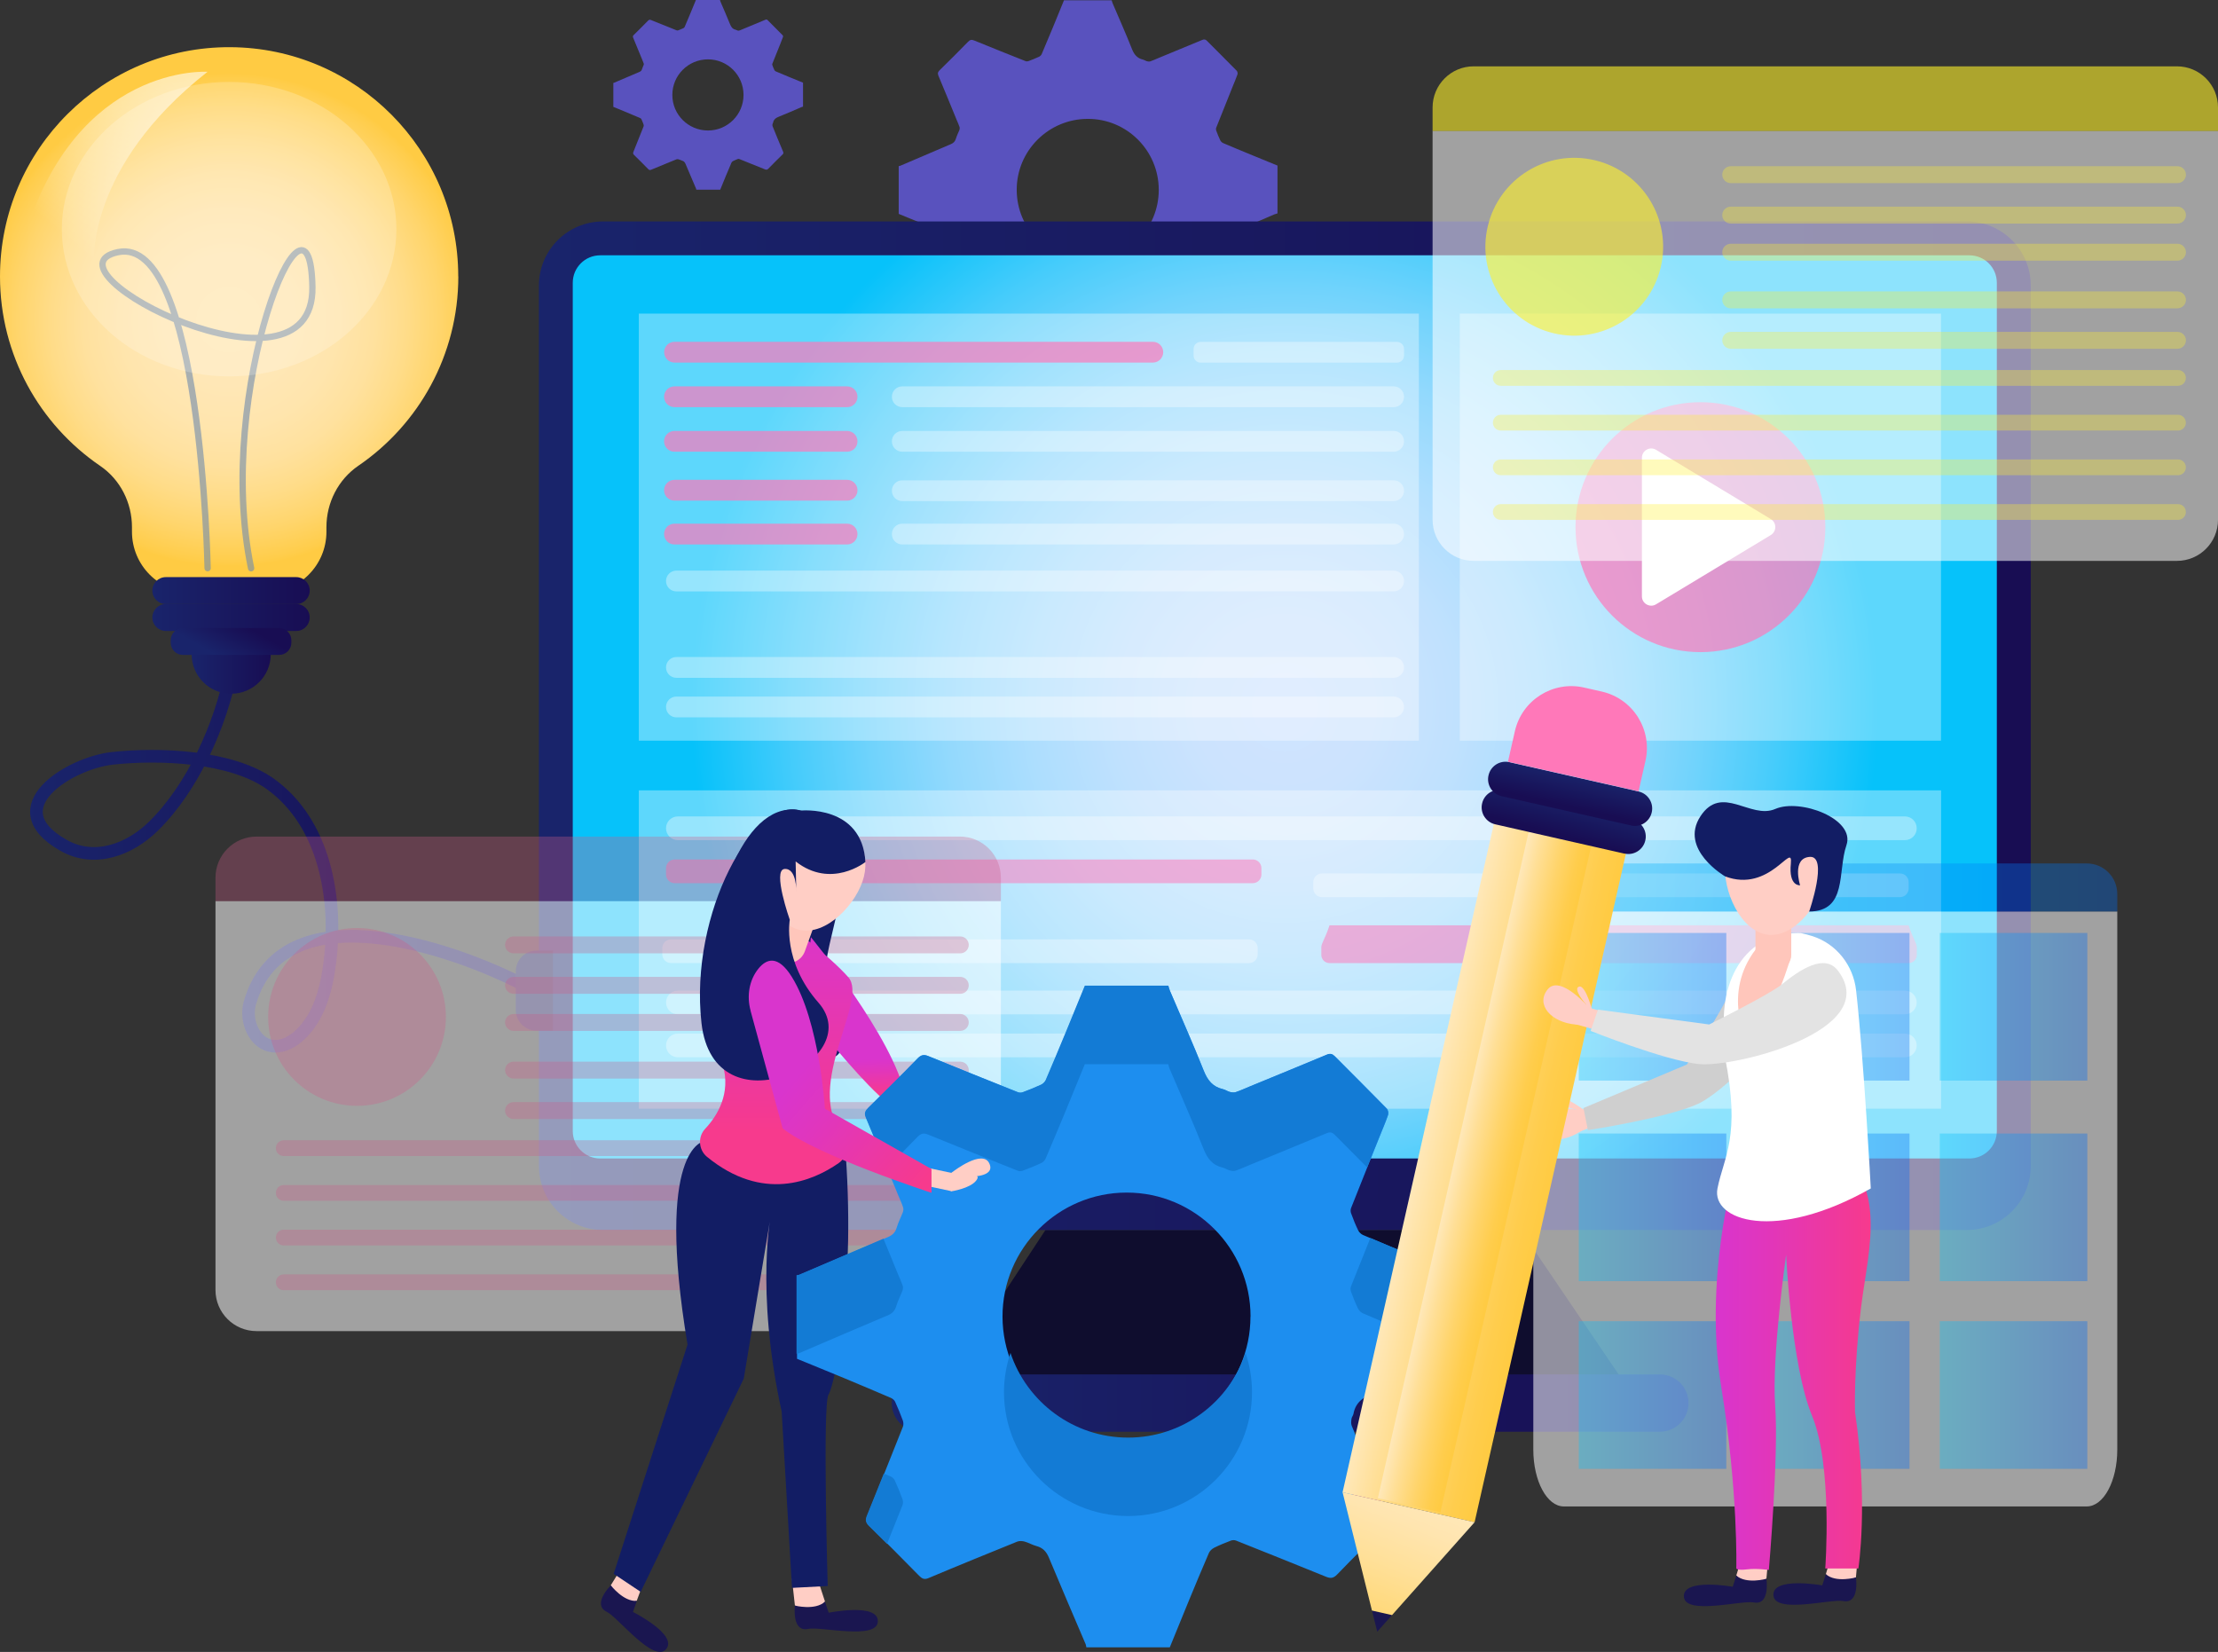 <svg width="623" height="464" viewBox="0 0 623 464" fill="none" xmlns="http://www.w3.org/2000/svg">
<rect x="0" y="0" width="623" height="464" fill="#333333" stroke="none"/>
<g clip-path="url(#clip0_461_38949)">
<g opacity="0.68">
<path d="M298.825 0.089H312.252C312.343 0.362 312.389 0.636 312.503 0.887C314.327 5.175 316.242 9.44 317.952 13.774C318.567 15.325 319.411 16.351 321.029 16.739C321.417 16.83 321.736 17.081 322.123 17.195C322.42 17.286 322.785 17.332 323.081 17.241C323.879 16.967 324.654 16.602 325.429 16.283C329.533 14.595 333.636 12.907 337.739 11.197C338.287 10.968 338.629 11.082 339.016 11.47C341.797 14.276 344.624 17.058 347.383 19.887C347.588 20.092 347.679 20.616 347.588 20.89C347.2 22.031 346.699 23.148 346.243 24.289C344.693 28.143 343.142 31.998 341.615 35.876C341.524 36.104 341.524 36.423 341.615 36.674C341.957 37.609 342.322 38.522 342.755 39.411C342.914 39.73 343.234 40.05 343.553 40.187C346.083 41.281 348.614 42.308 351.144 43.357C353.697 44.406 356.274 45.455 358.827 46.505V59.939C358.53 60.03 358.234 60.099 357.938 60.213C353.789 61.992 349.64 63.839 345.445 65.504C343.712 66.189 342.345 67.01 342.003 68.971C341.957 69.245 341.729 69.473 341.683 69.747C341.638 70.112 341.569 70.545 341.706 70.864C343.667 75.677 345.627 80.49 347.656 85.302C347.953 86.032 347.77 86.42 347.269 86.899C344.601 89.522 341.957 92.122 339.358 94.814C338.743 95.452 338.264 95.452 337.534 95.156C332.724 93.194 327.891 91.255 323.058 89.34C322.83 89.248 322.511 89.248 322.26 89.34C321.348 89.704 320.414 90.069 319.525 90.503C319.183 90.662 318.841 91.005 318.681 91.324C317.564 93.901 316.493 96.479 315.421 99.056C314.395 101.542 313.392 104.028 312.366 106.515H298.939C298.893 106.355 298.893 106.172 298.825 106.036C296.864 101.405 294.858 96.775 292.92 92.145C292.51 91.164 291.94 90.526 290.914 90.229C290.253 90.047 289.66 89.704 289.022 89.522C288.657 89.408 288.179 89.385 287.837 89.522C283.072 91.461 278.307 93.4 273.566 95.384C272.859 95.68 272.494 95.475 272.038 94.996C269.394 92.328 266.772 89.636 264.082 87.013C263.512 86.466 263.421 86.032 263.717 85.325C265.655 80.558 267.57 75.768 269.462 71.001C269.576 70.728 269.553 70.34 269.462 70.043C269.075 69.017 268.664 67.99 268.208 66.987C268.094 66.713 267.798 66.485 267.524 66.348C265.017 65.253 262.486 64.204 259.956 63.155C257.448 62.106 254.94 61.102 252.433 60.076V46.641C252.569 46.619 252.729 46.641 252.843 46.573C257.585 44.543 262.304 42.513 267.046 40.506C267.821 40.187 268.254 39.753 268.505 38.932C268.755 38.088 269.166 37.313 269.485 36.492C269.576 36.241 269.599 35.921 269.53 35.693C269.302 35.032 269.006 34.37 268.733 33.732C267.023 29.58 265.336 25.406 263.58 21.255C263.284 20.525 263.489 20.137 263.991 19.659C266.658 17.035 269.302 14.435 271.901 11.744C272.494 11.128 272.927 11.082 273.657 11.379C278.444 13.341 283.254 15.257 288.065 17.172C288.292 17.264 288.612 17.264 288.862 17.172C289.865 16.785 290.869 16.397 291.849 15.941C292.145 15.804 292.442 15.507 292.578 15.234C293.673 12.679 294.744 10.124 295.793 7.57C296.841 5.061 297.845 2.552 298.87 0.043L298.825 0.089ZM325.475 53.324C325.475 42.308 316.538 33.367 305.55 33.389C294.516 33.389 285.534 42.353 285.58 53.37C285.602 64.364 294.539 73.259 305.55 73.282C316.538 73.282 325.475 64.364 325.475 53.347V53.324Z" fill="#6B60FF"/>
<path d="M195.508 -0.001H202.233C202.279 0.136 202.302 0.272 202.347 0.409C203.259 2.553 204.217 4.697 205.083 6.864C205.402 7.64 205.812 8.164 206.633 8.347C206.815 8.392 206.998 8.529 207.18 8.575C207.34 8.62 207.522 8.643 207.659 8.575C208.069 8.438 208.457 8.256 208.844 8.096C210.896 7.252 212.948 6.408 215 5.541C215.273 5.427 215.433 5.473 215.638 5.678C217.029 7.092 218.442 8.484 219.833 9.898C219.947 10.012 219.992 10.263 219.924 10.4C219.719 10.97 219.491 11.54 219.263 12.11C218.488 14.049 217.713 15.965 216.937 17.904C216.892 18.018 216.892 18.177 216.937 18.291C217.12 18.748 217.279 19.227 217.507 19.66C217.576 19.82 217.735 19.979 217.895 20.048C219.149 20.595 220.425 21.12 221.702 21.644C222.979 22.169 224.278 22.694 225.555 23.218V29.947C225.418 29.992 225.258 30.015 225.122 30.084C223.047 30.973 220.973 31.908 218.875 32.729C218.009 33.072 217.325 33.482 217.143 34.463C217.12 34.6 217.006 34.714 216.983 34.851C216.96 35.033 216.937 35.238 216.983 35.398C217.963 37.816 218.944 40.233 219.969 42.628C220.129 42.993 220.015 43.199 219.764 43.427C218.442 44.727 217.097 46.05 215.798 47.395C215.478 47.715 215.25 47.715 214.886 47.578C212.469 46.597 210.053 45.616 207.636 44.658C207.522 44.613 207.363 44.613 207.249 44.658C206.793 44.841 206.314 45.023 205.881 45.252C205.721 45.343 205.539 45.502 205.47 45.662C204.923 46.939 204.376 48.239 203.829 49.539C203.305 50.771 202.803 52.026 202.302 53.28H195.577C195.577 53.28 195.554 53.12 195.531 53.029C194.551 50.703 193.548 48.399 192.567 46.073C192.362 45.571 192.089 45.252 191.564 45.115C191.245 45.023 190.949 44.841 190.607 44.75C190.424 44.704 190.196 44.681 190.014 44.75C187.62 45.708 185.249 46.688 182.856 47.692C182.514 47.829 182.309 47.738 182.081 47.51C180.758 46.164 179.436 44.818 178.091 43.518C177.818 43.244 177.772 43.016 177.909 42.674C178.889 40.279 179.846 37.884 180.781 35.489C180.827 35.352 180.827 35.147 180.781 35.01C180.599 34.486 180.394 33.984 180.166 33.482C180.097 33.345 179.96 33.231 179.824 33.163C178.57 32.615 177.293 32.091 176.039 31.566C174.786 31.042 173.532 30.54 172.278 30.015V23.287C172.278 23.287 172.415 23.287 172.483 23.241C174.854 22.237 177.225 21.211 179.596 20.207C179.983 20.048 180.211 19.82 180.325 19.432C180.439 19.021 180.667 18.611 180.804 18.2C180.85 18.086 180.872 17.927 180.804 17.812C180.69 17.47 180.53 17.151 180.416 16.832C179.55 14.756 178.707 12.658 177.84 10.582C177.681 10.217 177.795 10.035 178.046 9.784C179.368 8.484 180.713 7.161 182.012 5.815C182.309 5.518 182.537 5.473 182.879 5.633C185.272 6.613 187.689 7.571 190.082 8.529C190.196 8.575 190.356 8.575 190.47 8.529C190.971 8.347 191.473 8.141 191.952 7.913C192.089 7.845 192.248 7.708 192.317 7.548C192.864 6.271 193.388 4.994 193.935 3.717C194.459 2.462 194.961 1.208 195.485 -0.047L195.508 -0.001ZM208.844 26.662C208.844 21.142 204.376 16.672 198.859 16.672C193.32 16.672 188.829 21.165 188.851 26.685C188.851 32.205 193.342 36.653 198.859 36.653C204.376 36.653 208.844 32.182 208.844 26.662Z" fill="#6B60FF"/>
</g>
<path d="M293.65 345.484L261.666 394.09H460.115L427.127 345.484H293.65Z" fill="#0F0D2E"/>
<path d="M466.224 402.142H258.52C254.074 402.142 250.472 398.538 250.472 394.091C250.472 389.643 254.074 386.039 258.52 386.039H466.224C470.67 386.039 474.272 389.643 474.272 394.091C474.272 398.538 470.67 402.142 466.224 402.142Z" fill="url(#paint0_linear_461_38949)"/>
<path d="M552.42 62.199H169.36C159.426 62.199 151.373 70.256 151.373 80.195V327.489C151.373 337.428 159.426 345.485 169.36 345.485H552.42C562.354 345.485 570.407 337.428 570.407 327.489V80.195C570.407 70.256 562.354 62.199 552.42 62.199Z" fill="url(#paint1_linear_461_38949)"/>
<path d="M560.878 317.681V79.42C560.878 75.162 557.428 71.711 553.172 71.711L168.585 71.711C164.329 71.711 160.879 75.162 160.879 79.42V317.681C160.879 321.939 164.329 325.391 168.585 325.391H553.172C557.428 325.391 560.878 321.939 560.878 317.681Z" fill="url(#paint2_radial_461_38949)"/>
<path opacity="0.35" d="M398.54 88.086H179.436V208.038H398.54V88.086Z" fill="white"/>
<path opacity="0.68" d="M323.81 101.839H189.467C187.848 101.839 186.549 100.539 186.549 98.919C186.549 97.3 187.848 96 189.467 96H323.81C325.429 96 326.728 97.3 326.728 98.919C326.728 100.539 325.429 101.839 323.81 101.839Z" fill="#FF78B9"/>
<path opacity="0.35" d="M392.361 96.023H337.261C336.153 96.023 335.255 96.922 335.255 98.031V99.855C335.255 100.964 336.153 101.863 337.261 101.863H392.361C393.469 101.863 394.368 100.964 394.368 99.855V98.031C394.368 96.922 393.469 96.023 392.361 96.023Z" fill="white"/>
<path opacity="0.68" d="M237.934 114.362H189.444C187.826 114.362 186.526 113.062 186.526 111.443C186.526 109.824 187.826 108.523 189.444 108.523H237.934C239.552 108.523 240.852 109.824 240.852 111.443C240.852 113.062 239.552 114.362 237.934 114.362Z" fill="#FF78B9"/>
<path opacity="0.35" d="M391.449 114.362H253.436C251.817 114.362 250.518 113.062 250.518 111.443C250.518 109.824 251.817 108.523 253.436 108.523H391.449C393.068 108.523 394.367 109.824 394.367 111.443C394.367 113.062 393.068 114.362 391.449 114.362Z" fill="white"/>
<path opacity="0.35" d="M391.449 126.882H253.436C251.817 126.882 250.518 125.582 250.518 123.962C250.518 122.343 251.817 121.043 253.436 121.043H391.449C393.068 121.043 394.367 122.343 394.367 123.962C394.367 125.582 393.068 126.882 391.449 126.882Z" fill="white"/>
<path opacity="0.35" d="M391.449 140.749H253.436C251.817 140.749 250.518 139.449 250.518 137.83C250.518 136.21 251.817 134.91 253.436 134.91H391.449C393.068 134.91 394.367 136.21 394.367 137.83C394.367 139.449 393.068 140.749 391.449 140.749Z" fill="white"/>
<path opacity="0.35" d="M391.449 152.929H253.436C251.817 152.929 250.518 151.629 250.518 150.009C250.518 148.39 251.817 147.09 253.436 147.09H391.449C393.068 147.09 394.367 148.39 394.367 150.009C394.367 151.629 393.068 152.929 391.449 152.929Z" fill="white"/>
<path opacity="0.35" d="M391.45 166.113H189.991C188.373 166.113 187.073 164.812 187.073 163.193C187.073 161.574 188.373 160.273 189.991 160.273H391.45C393.068 160.273 394.368 161.574 394.368 163.193C394.368 164.812 393.068 166.113 391.45 166.113Z" fill="white"/>
<path opacity="0.35" d="M391.45 190.382H189.991C188.373 190.382 187.073 189.082 187.073 187.462C187.073 185.843 188.373 184.543 189.991 184.543H391.45C393.068 184.543 394.368 185.843 394.368 187.462C394.368 189.082 393.068 190.382 391.45 190.382Z" fill="white"/>
<path opacity="0.35" d="M391.45 201.491H189.991C188.373 201.491 187.073 200.191 187.073 198.572C187.073 196.952 188.373 195.652 189.991 195.652H391.45C393.068 195.652 394.368 196.952 394.368 198.572C394.368 200.191 393.068 201.491 391.45 201.491Z" fill="white"/>
<path opacity="0.68" d="M237.934 126.882H189.444C187.826 126.882 186.526 125.582 186.526 123.962C186.526 122.343 187.826 121.043 189.444 121.043H237.934C239.552 121.043 240.852 122.343 240.852 123.962C240.852 125.582 239.552 126.882 237.934 126.882Z" fill="#FF78B9"/>
<path opacity="0.68" d="M237.934 140.613H189.444C187.826 140.613 186.526 139.312 186.526 137.693C186.526 136.074 187.826 134.773 189.444 134.773H237.934C239.552 134.773 240.852 136.074 240.852 137.693C240.852 139.312 239.552 140.613 237.934 140.613Z" fill="#FF78B9"/>
<path opacity="0.68" d="M237.934 152.929H189.444C187.826 152.929 186.526 151.629 186.526 150.009C186.526 148.39 187.826 147.09 189.444 147.09H237.934C239.552 147.09 240.852 148.39 240.852 150.009C240.852 151.629 239.552 152.929 237.934 152.929Z" fill="#FF78B9"/>
<path opacity="0.35" d="M545.193 88.086H410.029V208.038H545.193V88.086Z" fill="white"/>
<path opacity="0.68" d="M477.623 183.174C497 183.174 512.708 167.458 512.708 148.072C512.708 128.685 497 112.969 477.623 112.969C458.246 112.969 442.538 128.685 442.538 148.072C442.538 167.458 458.246 183.174 477.623 183.174Z" fill="#FF78B9"/>
<path d="M461.186 128.594V167.506C461.186 169.536 463.42 170.79 465.153 169.741L497.388 150.285C499.075 149.259 499.075 146.818 497.388 145.792L465.153 126.336C463.42 125.287 461.186 126.541 461.186 128.571V128.594Z" fill="white"/>
<path opacity="0.35" d="M545.216 221.996H179.436V311.407H545.216V221.996Z" fill="white"/>
<path opacity="0.35" d="M535.049 235.977H190.402C188.555 235.977 187.073 234.494 187.073 232.646C187.073 230.799 188.555 229.316 190.402 229.316H535.049C536.895 229.316 538.377 230.799 538.377 232.646C538.377 234.494 536.895 235.977 535.049 235.977Z" fill="white"/>
<path opacity="0.35" d="M535.049 284.902H190.402C188.555 284.902 187.073 283.42 187.073 281.572C187.073 279.725 188.555 278.242 190.402 278.242H535.049C536.895 278.242 538.377 279.725 538.377 281.572C538.377 283.42 536.895 284.902 535.049 284.902Z" fill="white"/>
<path opacity="0.35" d="M535.049 296.969H190.402C188.555 296.969 187.073 295.486 187.073 293.639C187.073 291.791 188.555 290.309 190.402 290.309H535.049C536.895 290.309 538.377 291.791 538.377 293.639C538.377 295.486 536.895 296.969 535.049 296.969Z" fill="white"/>
<path opacity="0.52" d="M351.874 241.406H189.513C188.165 241.406 187.073 242.499 187.073 243.847V245.626C187.073 246.974 188.165 248.066 189.513 248.066H351.874C353.221 248.066 354.313 246.974 354.313 245.626V243.847C354.313 242.499 353.221 241.406 351.874 241.406Z" fill="#FF78B9"/>
<path opacity="0.35" d="M533.681 245.328H371.32C369.972 245.328 368.88 246.421 368.88 247.769V249.548C368.88 250.896 369.972 251.988 371.32 251.988H533.681C535.028 251.988 536.12 250.896 536.12 249.548V247.769C536.12 246.421 535.028 245.328 533.681 245.328Z" fill="white"/>
<path opacity="0.52" d="M536.098 270.508H373.44C372.163 270.508 371.137 269.482 371.137 268.205V266.129C371.137 264.852 372.163 263.825 373.44 259.902H536.098C537.374 263.825 538.4 264.852 538.4 266.129V268.205C538.4 269.482 537.374 270.508 536.098 270.508Z" fill="#FF78B9"/>
<path opacity="0.35" d="M350.825 263.848H188.464C187.117 263.848 186.025 264.94 186.025 266.288V268.067C186.025 269.415 187.117 270.508 188.464 270.508H350.825C352.172 270.508 353.264 269.415 353.264 268.067V266.288C353.264 264.94 352.172 263.848 350.825 263.848Z" fill="white"/>
<path d="M64.926 188.672C61.917 203.726 54.189 221.152 43.155 232.009C36.453 238.623 26.581 242.387 17.85 237.437C-1.026 226.763 19.72 214.309 31.506 213.009C44.432 211.572 65.017 212.279 76.074 220.285C91.052 231.142 94.973 252.149 92.625 270.51C91.69 277.877 89.684 285.587 84.258 290.673C82.229 292.589 79.539 294.094 76.758 293.843C71.515 293.364 68.733 286.75 70.192 281.686C79.836 248.317 131.175 267.636 150.074 278.219" stroke="url(#paint3_linear_461_38949)" stroke-width="3.55" stroke-miterlimit="10"/>
<path d="M64.926 194.855C58.794 194.855 53.824 189.883 53.824 183.747V182.516H76.051V183.747C76.051 189.883 71.081 194.855 64.949 194.855H64.926Z" fill="url(#paint4_linear_461_38949)"/>
<path d="M128.713 77.64C128.713 42.195 100.079 13.433 64.675 13.251C29.066 13.068 0 41.99 0 77.64C0 99.765 11.148 119.266 28.132 130.853C33.785 134.708 37.068 141.208 37.068 148.051V149.351C37.068 158.771 44.705 166.435 54.143 166.435H74.615C84.03 166.435 91.69 158.794 91.69 149.351V148.051C91.69 141.186 94.996 134.685 100.672 130.808C117.61 119.221 128.735 99.719 128.735 77.64H128.713Z" fill="url(#paint5_radial_461_38949)"/>
<path opacity="0.62" d="M58.315 159.591C58.315 159.591 56.56 65.938 33.147 70.819C9.734 75.7 88.385 115.798 87.746 80.581C87.108 44.817 60.139 109.845 70.534 159.614" stroke="#738CAD" stroke-width="1.78" stroke-linecap="round" stroke-linejoin="round"/>
<path opacity="0.58" d="M58.292 20.161C58.292 20.161 21.498 17.72 6.793 66.782L26.399 74.149C26.399 74.149 23.937 47.166 58.269 20.183L58.292 20.161Z" fill="url(#paint6_linear_461_38949)"/>
<path opacity="0.2" d="M64.356 105.717C90.305 105.717 111.341 87.202 111.341 64.364C111.341 41.526 90.305 23.012 64.356 23.012C38.407 23.012 17.371 41.526 17.371 64.364C17.371 87.202 38.407 105.717 64.356 105.717Z" fill="white"/>
<path d="M83.21 177.225H46.575C44.5 177.225 42.79 175.537 42.79 173.439C42.79 171.363 44.477 169.652 46.575 169.652H83.21C85.284 169.652 86.994 171.34 86.994 173.439C86.994 175.514 85.307 177.225 83.21 177.225Z" fill="url(#paint7_linear_461_38949)"/>
<path d="M83.21 169.674H46.575C44.5 169.674 42.79 167.986 42.79 165.888C42.79 163.812 44.477 162.102 46.575 162.102H83.21C85.284 162.102 86.994 163.789 86.994 165.888C86.994 167.963 85.307 169.674 83.21 169.674Z" fill="url(#paint8_linear_461_38949)"/>
<path d="M78.399 176.402H51.385C49.484 176.402 47.942 177.944 47.942 179.846V180.508C47.942 182.41 49.484 183.952 51.385 183.952H78.399C80.3 183.952 81.842 182.41 81.842 180.508V179.846C81.842 177.944 80.3 176.402 78.399 176.402Z" fill="url(#paint9_linear_461_38949)"/>
<path d="M150.689 267H155.317V289.49H150.689C147.475 289.49 144.876 286.889 144.876 283.673V272.816C144.876 269.6 147.475 267 150.689 267Z" fill="#1A1650"/>
<path opacity="0.54" d="M60.526 362.337C60.526 368.701 65.678 373.878 72.062 373.878H269.599C275.959 373.878 281.134 368.723 281.134 362.337V253.105H60.526V362.337Z" fill="white"/>
<path opacity="0.32" d="M269.599 234.973H72.062C65.701 234.973 60.526 240.15 60.526 246.514V253.128H281.134V246.514C281.134 240.15 275.982 234.973 269.599 234.973Z" fill="#CB5B86"/>
<path opacity="0.32" d="M100.285 310.608C114.071 310.608 125.247 299.426 125.247 285.632C125.247 271.838 114.071 260.656 100.285 260.656C86.498 260.656 75.322 271.838 75.322 285.632C75.322 299.426 86.498 310.608 100.285 310.608Z" fill="#CB5B86"/>
<g opacity="0.32">
<path d="M269.736 267.772H144.238C142.938 267.772 141.867 266.7 141.867 265.399C141.867 264.099 142.938 263.027 144.238 263.027H269.736C271.035 263.027 272.107 264.099 272.107 265.399C272.107 266.7 271.035 267.772 269.736 267.772Z" fill="#CB5B86"/>
<path d="M269.736 279.131H144.238C142.938 279.131 141.867 278.059 141.867 276.759C141.867 275.459 142.938 274.387 144.238 274.387H269.736C271.035 274.387 272.107 275.459 272.107 276.759C272.107 278.059 271.035 279.131 269.736 279.131Z" fill="#CB5B86"/>
<path d="M269.736 289.553H144.238C142.938 289.553 141.867 288.481 141.867 287.181C141.867 285.881 142.938 284.809 144.238 284.809H269.736C271.035 284.809 272.107 285.881 272.107 287.181C272.107 288.481 271.035 289.553 269.736 289.553Z" fill="#CB5B86"/>
<path d="M269.736 302.943H144.238C142.938 302.943 141.867 301.871 141.867 300.571C141.867 299.271 142.938 298.199 144.238 298.199H269.736C271.035 298.199 272.107 299.271 272.107 300.571C272.107 301.871 271.035 302.943 269.736 302.943Z" fill="#CB5B86"/>
<path d="M269.736 314.303H144.238C142.938 314.303 141.867 313.231 141.867 311.931C141.867 310.631 142.938 309.559 144.238 309.559H269.736C271.035 309.559 272.107 310.631 272.107 311.931C272.107 313.231 271.035 314.303 269.736 314.303Z" fill="#CB5B86"/>
<path d="M269.895 324.702H79.699C78.468 324.702 77.487 323.721 77.487 322.49C77.487 321.258 78.468 320.277 79.699 320.277H269.918C271.149 320.277 272.129 321.258 272.129 322.49C272.129 323.721 271.149 324.702 269.918 324.702H269.895Z" fill="#CB5B86"/>
<path d="M269.895 337.269H79.699C78.468 337.269 77.487 336.288 77.487 335.056C77.487 333.825 78.468 332.844 79.699 332.844H269.918C271.149 332.844 272.129 333.825 272.129 335.056C272.129 336.288 271.149 337.269 269.918 337.269H269.895Z" fill="#CB5B86"/>
<path d="M269.895 349.816H79.699C78.468 349.816 77.487 348.835 77.487 347.603C77.487 346.371 78.468 345.391 79.699 345.391H269.918C271.149 345.391 272.129 346.371 272.129 347.603C272.129 348.835 271.149 349.816 269.918 349.816H269.895Z" fill="#CB5B86"/>
<path d="M269.895 362.382H79.699C78.468 362.382 77.487 361.401 77.487 360.169C77.487 358.938 78.468 357.957 79.699 357.957H269.918C271.149 357.957 272.129 358.938 272.129 360.169C272.129 361.401 271.149 362.382 269.918 362.382H269.895Z" fill="#CB5B86"/>
</g>
<path opacity="0.54" d="M402.392 145.997C402.392 152.361 407.544 157.538 413.927 157.538H611.465C617.825 157.538 623 152.384 623 145.997V36.766H402.392V145.997Z" fill="white"/>
<path opacity="0.6" d="M611.465 18.633H413.927C407.567 18.633 402.392 23.81 402.392 30.174V36.789H623V30.174C623 23.81 617.848 18.633 611.465 18.633Z" fill="#FFF12B"/>
<path opacity="0.6" d="M466.471 75.073C469.654 61.652 461.361 48.19 447.947 45.005C434.533 41.82 421.078 50.118 417.895 63.539C414.711 76.96 423.005 90.422 436.419 93.607C449.833 96.792 463.288 88.494 466.471 75.073Z" fill="#FFF12B"/>
<g opacity="0.4">
<path opacity="0.79" d="M611.624 51.432H486.126C484.826 51.432 483.755 50.36 483.755 49.06C483.755 47.76 484.826 46.688 486.126 46.688H611.624C612.923 46.688 613.995 47.76 613.995 49.06C613.995 50.36 612.923 51.432 611.624 51.432Z" fill="#FFF12B"/>
<path opacity="0.79" d="M611.624 62.791H486.126C484.826 62.791 483.755 61.719 483.755 60.419C483.755 59.119 484.826 58.047 486.126 58.047H611.624C612.923 58.047 613.995 59.119 613.995 60.419C613.995 61.719 612.923 62.791 611.624 62.791Z" fill="#FFF12B"/>
<path opacity="0.79" d="M611.624 73.213H486.126C484.826 73.213 483.755 72.141 483.755 70.841C483.755 69.541 484.826 68.469 486.126 68.469H611.624C612.923 68.469 613.995 69.541 613.995 70.841C613.995 72.141 612.923 73.213 611.624 73.213Z" fill="#FFF12B"/>
<path opacity="0.79" d="M611.624 86.604H486.126C484.826 86.604 483.755 85.532 483.755 84.231C483.755 82.931 484.826 81.859 486.126 81.859H611.624C612.923 81.859 613.995 82.931 613.995 84.231C613.995 85.532 612.923 86.604 611.624 86.604Z" fill="#FFF12B"/>
<path opacity="0.79" d="M611.624 97.963H486.126C484.826 97.963 483.755 96.891 483.755 95.591C483.755 94.291 484.826 93.219 486.126 93.219H611.624C612.923 93.219 613.995 94.291 613.995 95.591C613.995 96.891 612.923 97.963 611.624 97.963Z" fill="#FFF12B"/>
<path opacity="0.79" d="M611.761 108.362H421.542C420.311 108.362 419.33 107.382 419.33 106.15C419.33 104.918 420.311 103.938 421.542 103.938H611.761C612.992 103.938 613.972 104.918 613.972 106.15C613.972 107.382 612.992 108.362 611.761 108.362Z" fill="#FFF12B"/>
<path opacity="0.79" d="M611.761 120.929H421.542C420.311 120.929 419.33 119.948 419.33 118.716C419.33 117.485 420.311 116.504 421.542 116.504H611.761C612.992 116.504 613.972 117.507 613.972 118.716C613.972 119.948 612.992 120.929 611.761 120.929Z" fill="#FFF12B"/>
<path opacity="0.79" d="M611.761 133.476H421.542C420.311 133.476 419.33 132.495 419.33 131.263C419.33 130.032 420.311 129.051 421.542 129.051H611.761C612.992 129.051 613.972 130.032 613.972 131.263C613.972 132.495 612.992 133.476 611.761 133.476Z" fill="#FFF12B"/>
<path opacity="0.79" d="M611.761 146.019H421.542C420.311 146.019 419.33 145.038 419.33 143.806C419.33 142.575 420.311 141.594 421.542 141.594H611.761C612.992 141.594 613.972 142.575 613.972 143.806C613.972 145.038 612.992 146.019 611.761 146.019Z" fill="#FFF12B"/>
</g>
<path opacity="0.54" d="M430.683 407.159C430.683 415.986 434.513 423.125 439.255 423.125H586.137C590.879 423.125 594.709 415.986 594.709 407.159V256.027H430.683V407.159Z" fill="white"/>
<path opacity="0.35" d="M586.137 242.523H439.255C434.513 242.523 430.683 246.355 430.683 251.1V256.003H594.709V251.1C594.709 246.355 590.879 242.523 586.137 242.523Z" fill="url(#paint10_linear_461_38949)"/>
<path opacity="0.35" d="M484.895 262.047H443.45V303.513H484.895V262.047Z" fill="url(#paint11_linear_461_38949)"/>
<path opacity="0.35" d="M536.348 262.047H494.903V303.513H536.348V262.047Z" fill="url(#paint12_linear_461_38949)"/>
<path opacity="0.35" d="M586.296 262.047H544.851V303.513H586.296V262.047Z" fill="url(#paint13_linear_461_38949)"/>
<path opacity="0.35" d="M484.895 318.383H443.45V359.849H484.895V318.383Z" fill="url(#paint14_linear_461_38949)"/>
<path opacity="0.35" d="M536.348 318.383H494.903V359.849H536.348V318.383Z" fill="url(#paint15_linear_461_38949)"/>
<path opacity="0.35" d="M586.296 318.383H544.851V359.849H586.296V318.383Z" fill="url(#paint16_linear_461_38949)"/>
<path opacity="0.35" d="M484.895 371.098H443.45V412.564H484.895V371.098Z" fill="url(#paint17_linear_461_38949)"/>
<path opacity="0.35" d="M536.348 371.098H494.903V412.564H536.348V371.098Z" fill="url(#paint18_linear_461_38949)"/>
<path opacity="0.35" d="M586.296 371.098H544.851V412.564H586.296V371.098Z" fill="url(#paint19_linear_461_38949)"/>
<path d="M171.549 445.292L175.584 438.746L181.648 442.008L178.844 449.649L174.033 450.721L171.549 445.292Z" fill="#FFCEC5"/>
<path d="M177.772 452.751C177.772 452.751 190.516 459.161 187.096 463.221C183.677 467.258 173.532 454.234 170.477 452.751C166.123 450.653 171.571 445.293 171.571 445.293C171.571 445.293 175.15 449.969 178.889 449.649L177.795 452.751H177.772Z" fill="#1A1650"/>
<path d="M223.275 450.948L222.432 443.307L229.202 442.121L231.733 449.853L228.61 453.685L223.275 450.948Z" fill="#FFCEC5"/>
<path d="M232.781 452.977C232.781 452.977 246.756 450.126 246.574 455.44C246.391 460.732 230.342 456.763 227.037 457.516C222.318 458.565 223.275 450.97 223.275 450.97C223.275 450.97 228.974 452.43 231.71 449.875L232.781 453V452.977Z" fill="#1A1650"/>
<path d="M197.651 320.597C197.651 320.597 183.927 322.399 193.115 377.665L172.369 442.054L179.961 447.118L208.913 387.222L216.687 340.304C216.687 340.304 211.991 361.904 219.559 396.482L222.454 446L232.485 445.475C232.485 445.475 231.026 394.224 232.713 391.715C234.4 389.206 240.647 361.06 237.273 320.574H197.651V320.597Z" fill="#121D64"/>
<path d="M226.923 228.315C226.923 228.315 239.735 232.717 236.087 251.558C232.417 270.42 228.792 272.998 235.722 289.945C242.653 306.892 200.341 294.37 199.954 272.724C199.566 251.079 210.737 221.769 226.923 228.315Z" fill="#121D64"/>
<path d="M227.766 263.23C227.766 263.23 251.065 291.422 254.347 308.05C257.63 324.677 225.555 283.143 225.555 283.143L227.766 263.23Z" fill="url(#paint20_linear_461_38949)"/>
<path d="M202.94 271.079C206.61 261.043 219.377 257.964 227.652 264.738C231.619 267.977 235.7 271.558 238.276 274.477C244.066 281 225.76 304.904 236.566 318.407C238.686 321.03 238.298 324.793 235.54 326.709C228.245 331.773 214.225 337.749 198.563 324.907C196.192 322.946 195.964 319.296 198.061 317.061C201.458 313.435 205.357 307.208 203.031 299.111C200.729 291.059 199.543 280.362 202.963 271.101L202.94 271.079Z" fill="url(#paint21_linear_461_38949)"/>
<path d="M219.673 270.213C222.272 271.148 225.145 269.802 226.079 267.179L231.938 250.871L222.5 247.473L216.641 263.781C215.706 266.381 217.052 269.255 219.673 270.19V270.213Z" fill="#FFC6BB"/>
<path d="M242.676 246.171C240.829 253.767 232.052 263.004 224.461 261.157C216.869 259.309 213.336 247.061 215.182 239.466C217.029 231.87 224.689 227.217 232.28 229.065C239.871 230.912 244.522 238.576 242.676 246.171Z" fill="#FFCEC5"/>
<path d="M243.086 242.113C243.086 242.113 233.488 249.8 223.48 241.954L223.663 250.461C223.663 250.461 223.845 243.801 220.357 244.075C216.892 244.348 221.839 258.353 221.839 258.353C221.839 258.353 219.673 270.008 229.886 281.618C244.135 297.835 200.524 318.432 197.036 287.366C193.548 256.3 211.945 223.615 224.917 227.675C224.917 227.675 242.128 225.919 243.086 242.113Z" fill="#121D64"/>
<path d="M304.752 276.875H328.188C328.324 277.331 328.416 277.833 328.621 278.266C331.812 285.77 335.141 293.206 338.15 300.779C339.221 303.47 340.68 305.295 343.53 305.933C344.191 306.093 344.784 306.549 345.445 306.709C345.969 306.846 346.608 306.937 347.109 306.777C348.5 306.298 349.845 305.683 351.236 305.112C358.394 302.147 365.575 299.228 372.733 296.24C373.668 295.852 374.283 296.034 374.945 296.696C379.823 301.6 384.725 306.458 389.557 311.408C389.922 311.773 390.082 312.662 389.899 313.187C389.216 315.194 388.349 317.133 387.574 319.117C384.861 325.846 382.148 332.597 379.481 339.348C379.322 339.759 379.344 340.329 379.481 340.74C380.074 342.359 380.712 343.979 381.465 345.53C381.738 346.077 382.285 346.647 382.832 346.875C387.232 348.768 391.655 350.593 396.077 352.418C400.546 354.265 405.014 356.09 409.505 357.915V381.362C409.003 381.522 408.456 381.636 407.978 381.841C400.728 384.943 393.501 388.182 386.183 391.079C383.174 392.288 380.781 393.702 380.165 397.123C380.074 397.602 379.686 398.013 379.618 398.492C379.527 399.13 379.436 399.86 379.664 400.43C383.083 408.847 386.525 417.241 390.059 425.611C390.583 426.866 390.241 427.573 389.375 428.417C384.747 432.979 380.097 437.54 375.583 442.239C374.489 443.357 373.691 443.379 372.414 442.855C364.002 439.434 355.59 436.058 347.155 432.705C346.744 432.545 346.175 432.568 345.787 432.705C344.168 433.321 342.573 433.959 341.022 434.735C340.43 435.031 339.814 435.602 339.563 436.195C337.626 440.665 335.756 445.181 333.887 449.698C332.109 454.031 330.353 458.365 328.575 462.699H305.14C305.071 462.425 305.049 462.106 304.957 461.855C301.515 453.78 298.027 445.706 294.653 437.586C293.946 435.853 292.943 434.735 291.142 434.256C290.002 433.959 288.954 433.321 287.814 433.001C287.176 432.819 286.355 432.773 285.739 433.001C277.418 436.377 269.097 439.753 260.822 443.243C259.591 443.767 258.953 443.379 258.155 442.581C253.55 437.905 248.945 433.23 244.249 428.668C243.268 427.71 243.109 426.957 243.587 425.748C246.961 417.423 250.313 409.075 253.618 400.727C253.801 400.248 253.778 399.564 253.618 399.062C252.957 397.26 252.228 395.458 251.43 393.725C251.224 393.268 250.7 392.835 250.221 392.63C245.822 390.737 241.422 388.889 236.999 387.042C232.622 385.217 228.245 383.461 223.868 381.659V358.211C224.119 358.166 224.369 358.166 224.575 358.074C232.827 354.539 241.08 350.981 249.355 347.491C250.7 346.921 251.475 346.168 251.886 344.754C252.319 343.294 253.048 341.926 253.595 340.489C253.755 340.078 253.801 339.508 253.664 339.097C253.276 337.934 252.752 336.817 252.273 335.676C249.287 328.423 246.346 321.147 243.291 313.917C242.744 312.639 243.132 311.978 243.998 311.134C248.648 306.572 253.276 302.01 257.813 297.312C258.839 296.263 259.614 296.148 260.868 296.673C269.234 300.094 277.601 303.447 285.99 306.8C286.4 306.96 286.948 306.96 287.358 306.8C289.113 306.139 290.846 305.454 292.556 304.656C293.057 304.428 293.582 303.926 293.81 303.402C295.724 298.954 297.571 294.483 299.44 290.013C301.241 285.634 303.042 281.254 304.821 276.875H304.752ZM351.258 369.775C351.258 350.57 335.665 334.969 316.47 334.969C297.206 334.969 281.545 350.639 281.59 369.844C281.659 389.049 297.229 404.559 316.447 404.582C335.642 404.582 351.236 389.003 351.236 369.775H351.258Z" fill="#1D8EEF"/>
<path d="M253.504 421.117C252.843 419.315 252.114 417.513 251.316 415.78C251.111 415.324 250.586 414.89 250.108 414.685C249.492 414.411 248.854 414.16 248.238 413.887C246.642 417.833 245.092 421.801 243.474 425.747C242.972 426.956 243.132 427.709 244.135 428.667C245.822 430.309 247.486 431.974 249.15 433.639C250.609 430.013 252.068 426.386 253.504 422.759C253.687 422.28 253.664 421.596 253.504 421.094V421.117Z" fill="#137BD4"/>
<path d="M249.059 328.057C251.977 325.183 254.872 322.287 257.699 319.344C258.725 318.295 259.5 318.181 260.754 318.706C269.12 322.127 277.487 325.48 285.876 328.833C286.286 328.993 286.834 328.993 287.244 328.833C288.999 328.171 290.732 327.487 292.442 326.689C292.943 326.461 293.468 325.959 293.695 325.434C295.61 320.987 297.457 316.516 299.326 312.046C301.127 307.666 302.928 303.287 304.707 298.908H328.142C328.279 299.364 328.37 299.866 328.575 300.299C331.767 307.803 335.095 315.239 338.104 322.811C339.176 325.503 340.635 327.327 343.484 327.966C344.146 328.126 344.738 328.582 345.399 328.742C345.924 328.879 346.562 328.97 347.064 328.81C348.454 328.331 349.799 327.715 351.19 327.145C358.348 324.18 365.529 321.26 372.688 318.272C373.622 317.885 374.238 318.067 374.899 318.729C377.931 321.785 380.963 324.841 383.995 327.898C385.18 324.955 386.343 322.036 387.529 319.094C388.326 317.132 389.17 315.17 389.854 313.163C390.036 312.661 389.854 311.772 389.512 311.384C384.679 306.457 379.777 301.576 374.899 296.672C374.238 296.011 373.622 295.806 372.688 296.216C365.529 299.204 358.371 302.147 351.19 305.089C349.822 305.659 348.477 306.275 347.064 306.754C346.562 306.914 345.924 306.822 345.399 306.686C344.738 306.503 344.146 306.047 343.484 305.91C340.635 305.249 339.176 303.447 338.104 300.755C335.095 293.183 331.767 285.747 328.575 278.243C328.393 277.787 328.279 277.308 328.142 276.852H304.707C302.906 281.231 301.127 285.61 299.326 289.989C297.48 294.46 295.61 298.931 293.695 303.378C293.468 303.88 292.943 304.382 292.442 304.633C290.732 305.431 288.999 306.115 287.244 306.777C286.834 306.936 286.264 306.936 285.876 306.777C277.487 303.424 269.097 300.071 260.754 296.65C259.5 296.125 258.725 296.239 257.699 297.288C253.185 301.964 248.534 306.526 243.884 311.11C243.04 311.954 242.653 312.639 243.177 313.893C245.16 318.592 247.098 323.313 249.036 328.057H249.059Z" fill="#137BD5"/>
<path d="M316.88 425.823C336.075 425.823 351.668 410.244 351.668 391.017C351.668 387.162 351.007 383.467 349.867 380C345.262 393.822 332.222 403.79 316.88 403.79C301.492 403.79 288.452 393.822 283.824 380C282.661 383.49 282 387.208 282 391.085C282.068 410.29 297.639 425.8 316.857 425.823H316.88Z" fill="#137BD5"/>
<path d="M249.241 369.526C250.586 368.956 251.361 368.203 251.772 366.789C252.205 365.329 252.934 363.96 253.481 362.523C253.641 362.113 253.687 361.543 253.55 361.132C253.162 359.969 252.638 358.851 252.159 357.711C250.814 354.449 249.492 351.187 248.147 347.926C240.236 351.279 232.349 354.677 224.438 358.053C224.21 358.144 223.959 358.144 223.731 358.19V380.223C223.982 380.177 224.233 380.177 224.438 380.086C232.69 376.551 240.943 372.993 249.218 369.503L249.241 369.526Z" fill="#137BD4"/>
<path d="M396.055 352.395C392.339 350.866 388.6 349.293 384.907 347.719C383.083 352.258 381.259 356.797 379.458 361.358C379.299 361.769 379.322 362.339 379.458 362.75C380.051 364.369 380.69 365.989 381.442 367.54C381.715 368.087 382.263 368.657 382.81 368.885C387.209 370.778 391.632 372.603 396.055 374.428C400.523 376.275 404.991 378.1 409.482 379.925V357.892C405.014 356.067 400.523 354.242 396.055 352.395Z" fill="#137BD4"/>
<path d="M384.998 413.613C382.536 414.731 380.644 416.191 380.119 419.179C380.028 419.658 379.641 420.068 379.572 420.547C379.481 421.186 379.39 421.916 379.618 422.486C381.123 426.181 382.627 429.853 384.132 433.548C385.864 431.838 387.597 430.127 389.33 428.416C390.196 427.572 390.538 426.888 390.013 425.611C388.326 421.619 386.662 417.605 385.021 413.613H384.998Z" fill="url(#paint22_linear_461_38949)"/>
<path d="M268.378 329.684L258.655 327.621L257.615 332.53L267.338 334.592L268.378 329.684Z" fill="#FFCEC5"/>
<path d="M267.297 334.602C267.297 334.602 272.449 333.827 274.181 331.614C275.891 329.402 271.993 330.474 271.993 330.474C271.993 330.474 279.789 330.816 277.874 326.756C275.96 322.696 267.753 329.037 267.753 329.037C267.753 329.037 261.78 332.823 267.297 334.579V334.602Z" fill="#FFCEC5"/>
<path d="M210.828 283.854C209.711 279.794 210.395 275.323 213.039 272.062C215.273 269.302 218.511 268.116 222.409 274.388C230.228 286.91 231.71 311.407 231.71 311.407L261.643 328.354V335.037C261.643 335.037 229.066 324.431 219.833 316.927L210.805 283.854H210.828Z" fill="url(#paint23_linear_461_38949)"/>
<path d="M496.157 443.448L496.841 435.784L490.025 434.758L487.699 442.536L490.891 446.322L496.157 443.448Z" fill="#FFCEC5"/>
<path d="M486.696 445.683C486.696 445.683 472.653 443.174 472.972 448.465C473.292 453.757 489.227 449.423 492.555 450.085C497.297 451.02 496.157 443.447 496.157 443.447C496.157 443.447 490.503 445.044 487.699 442.535L486.696 445.683Z" fill="#1A1650"/>
<path d="M521.302 443.038L521.986 435.397L515.17 434.371L512.845 442.149L516.036 445.912L521.302 443.038Z" fill="#FFCEC5"/>
<path d="M511.842 445.296C511.842 445.296 497.799 442.787 498.118 448.079C498.437 453.37 514.372 449.037 517.7 449.698C522.442 450.633 521.302 443.061 521.302 443.061C521.302 443.061 515.649 444.657 512.845 442.148L511.842 445.296Z" fill="#1A1650"/>
<path d="M486.879 330.294C486.879 330.294 478.603 359.649 483.436 389.346C488.269 419.043 487.699 440.552 487.699 440.552C487.699 440.552 487.927 441.145 490.686 440.803C493.444 440.461 496.841 440.963 496.841 440.963C496.841 440.963 499.645 408.688 498.619 394.889C497.593 381.067 501.697 352.419 501.697 352.419C501.697 352.419 503.11 383.507 508.969 397.649C514.828 411.813 512.685 440.552 512.685 440.552H521.986C521.986 440.552 524.836 422.51 521.051 396.599C521.051 396.599 520.641 384.511 522.738 367.244C524.859 349.978 531.059 331.321 512.411 319.939C493.763 308.535 486.879 330.294 486.879 330.294Z" fill="url(#paint24_linear_461_38949)"/>
<path d="M448.432 310.062L439.908 313.492L441.95 318.571L450.473 315.141L448.432 310.062Z" fill="#FFCEC5"/>
<path d="M443.974 311.863C443.974 311.863 431.732 309.332 431.55 314.828C431.367 320.325 438.001 321.717 443.951 317.771C449.902 313.825 444.499 311.635 444.499 311.635" fill="#FFCEC5"/>
<path d="M442.698 311.658C442.698 311.658 436.884 310.541 438.047 308.898C439.187 307.279 445.479 312.183 445.479 312.183C445.479 312.183 444.567 315.08 442.72 311.635L442.698 311.658Z" fill="#FFCEC5"/>
<path d="M485.761 278.86C488.018 272.679 491.711 265.289 497.388 267.638C516.948 275.735 485.898 306.048 476.871 310.085C467.843 314.122 446.003 317.43 446.003 317.43L444.772 311.226L473.816 299C473.816 299 484.188 283.148 485.761 278.86Z" fill="#CFCFCF"/>
<path d="M457.336 236.942L420.249 228.539L377.103 419.161L414.189 427.564L457.336 236.942Z" fill="url(#paint25_linear_461_38949)"/>
<path style="mix-blend-mode:multiply" d="M447.332 235.917L429.767 231.938L387.019 420.802L404.584 424.782L447.332 235.917Z" fill="url(#paint26_linear_461_38949)"/>
<path d="M386.845 458.297L390.994 453.644L385.363 452.367L386.845 458.297Z" fill="#1A1650"/>
<path d="M377.11 419.156L385.363 452.366L390.994 453.643L414.201 427.55L377.11 419.156Z" fill="url(#paint27_linear_461_38949)"/>
<path d="M456.285 239.767L419.992 231.533C417.347 230.94 415.683 228.294 416.299 225.671C416.891 223.025 419.536 221.36 422.158 221.976L458.451 230.187C461.095 230.78 462.759 233.426 462.144 236.049C461.551 238.695 458.907 240.36 456.285 239.744V239.767Z" fill="url(#paint28_linear_461_38949)"/>
<path d="M458.086 231.849L421.793 223.638C419.148 223.045 417.484 220.399 418.1 217.776C418.692 215.13 421.337 213.465 423.959 214.081L460.252 222.315C462.896 222.908 464.56 225.554 463.945 228.177C463.352 230.823 460.708 232.488 458.086 231.872V231.849Z" fill="url(#paint29_linear_461_38949)"/>
<path d="M444.944 193.119L449.925 194.248C458.685 196.233 464.167 204.958 462.188 213.701L460.249 222.265L423.563 213.953L425.501 205.388C427.485 196.624 436.206 191.139 444.944 193.119Z" fill="#FF78B9"/>
<path d="M505.253 262.051C488.52 262.051 481.817 278.085 484.895 294.553C484.941 294.781 484.462 296.652 484.508 296.88C488.999 319.301 484.188 324.844 482.41 333.807C480.655 342.771 498.573 349.044 525.474 333.807C525.474 333.807 523.559 297.952 521.348 278.177C520.573 271.174 515.854 265.13 509.151 262.963C508.08 262.621 506.963 262.324 505.754 262.074H505.253V262.051Z" fill="white"/>
<path d="M493.102 250.371H503.133V268.139C503.133 270.671 501.081 272.724 498.551 272.724H497.662C495.131 272.724 493.079 270.671 493.079 268.139V250.371H493.102Z" fill="#FFC6BB"/>
<path d="M484.599 242.295C483.778 250.073 488.885 261.728 496.658 262.549C504.432 263.371 511.887 253.061 512.73 245.283C513.574 237.505 507.943 230.549 500.169 229.705C492.395 228.884 485.442 234.495 484.599 242.272V242.295Z" fill="#FFCEC5"/>
<path d="M503.042 268.597C503.042 268.597 499.075 284.267 490.595 292.318C490.595 292.318 483.733 279.021 493.102 266.727L503.042 268.597Z" fill="#FFC6BB"/>
<path d="M451.031 284.384L442.19 281.883L440.701 287.15L449.542 289.652L451.031 284.384Z" fill="#FFCEC5"/>
<path d="M446.391 283.104C446.391 283.104 438.252 273.615 434.741 277.858C431.231 282.1 435.63 287.255 442.766 287.779C449.901 288.304 446.938 283.263 446.938 283.263" fill="#FFCEC5"/>
<path d="M445.524 282.167C445.524 282.167 441.626 277.719 443.518 277.126C445.41 276.533 447.371 284.265 447.371 284.265C447.371 284.265 444.886 285.999 445.502 282.144L445.524 282.167Z" fill="#FFCEC5"/>
<path d="M500.557 276.441C505.641 272.267 512.571 267.751 516.264 272.655C529.03 289.557 486.924 299.957 477.099 298.863C467.273 297.768 446.778 289.557 446.778 289.557L448.853 283.581L480.085 287.755C480.085 287.755 497.046 279.338 500.58 276.441H500.557Z" fill="#E3E3E3"/>
<path d="M484.508 246.128C484.508 246.128 471.582 238.579 477.6 229.318C483.619 220.058 491.666 230.253 498.642 227.22C505.618 224.186 521.188 229.98 518.635 237.393C516.082 244.828 518.977 255.936 508.171 256.027C508.171 256.027 513.597 240.38 508.376 240.677C503.156 240.974 505.618 248.66 505.618 248.66C505.618 248.66 502.358 249.048 503.019 242.547C503.68 236.047 497.183 251.009 484.485 246.128H484.508Z" fill="#121D64"/>
</g>
<defs>
<linearGradient id="paint0_linear_461_38949" x1="250.472" y1="394.091" x2="474.272" y2="394.091" gradientUnits="userSpaceOnUse">
<stop stop-color="#19246B"/>
<stop offset="1" stop-color="#180D53"/>
</linearGradient>
<linearGradient id="paint1_linear_461_38949" x1="151.373" y1="203.842" x2="570.407" y2="203.842" gradientUnits="userSpaceOnUse">
<stop stop-color="#19246B"/>
<stop offset="1" stop-color="#180D53"/>
</linearGradient>
<radialGradient id="paint2_radial_461_38949" cx="0" cy="0" r="1" gradientUnits="userSpaceOnUse" gradientTransform="translate(360.879 198.574) scale(167.445 167.531)">
<stop stop-color="#D0E4FF"/>
<stop offset="0.15" stop-color="#CCE3FE"/>
<stop offset="0.29" stop-color="#C0E1FE"/>
<stop offset="0.43" stop-color="#ADDEFE"/>
<stop offset="0.57" stop-color="#93D9FD"/>
<stop offset="0.7" stop-color="#70D3FC"/>
<stop offset="0.83" stop-color="#46CCFB"/>
<stop offset="0.96" stop-color="#15C4FA"/>
<stop offset="1" stop-color="#06C2FA"/>
</radialGradient>
<linearGradient id="paint3_linear_461_38949" x1="6.201" y1="242.911" x2="152.057" y2="242.911" gradientUnits="userSpaceOnUse">
<stop stop-color="#19246B"/>
<stop offset="1" stop-color="#180D53"/>
</linearGradient>
<linearGradient id="paint4_linear_461_38949" x1="53.824" y1="188.674" x2="76.051" y2="188.674" gradientUnits="userSpaceOnUse">
<stop stop-color="#19246B"/>
<stop offset="1" stop-color="#180D53"/>
</linearGradient>
<radialGradient id="paint5_radial_461_38949" cx="0" cy="0" r="1" gradientUnits="userSpaceOnUse" gradientTransform="translate(64.356 89.82) scale(70.717 70.753)">
<stop stop-color="#FFE8B9"/>
<stop offset="0.26" stop-color="#FFE7B6"/>
<stop offset="0.43" stop-color="#FFE5AD"/>
<stop offset="0.58" stop-color="#FFE19E"/>
<stop offset="0.71" stop-color="#FFDC88"/>
<stop offset="0.84" stop-color="#FFD56C"/>
<stop offset="0.96" stop-color="#FFCD4B"/>
<stop offset="0.98" stop-color="#FFCB43"/>
</radialGradient>
<linearGradient id="paint6_linear_461_38949" x1="10.874" y1="71.526" x2="53.074" y2="22.143" gradientUnits="userSpaceOnUse">
<stop offset="0.13" stop-color="white" stop-opacity="0"/>
<stop offset="0.27" stop-color="white" stop-opacity="0.24"/>
<stop offset="0.42" stop-color="white" stop-opacity="0.47"/>
<stop offset="0.56" stop-color="white" stop-opacity="0.66"/>
<stop offset="0.69" stop-color="white" stop-opacity="0.81"/>
<stop offset="0.81" stop-color="white" stop-opacity="0.91"/>
<stop offset="0.92" stop-color="white" stop-opacity="0.98"/>
<stop offset="1" stop-color="white"/>
</linearGradient>
<linearGradient id="paint7_linear_461_38949" x1="42.79" y1="173.439" x2="86.994" y2="173.439" gradientUnits="userSpaceOnUse">
<stop stop-color="#19246B"/>
<stop offset="1" stop-color="#180D53"/>
</linearGradient>
<linearGradient id="paint8_linear_461_38949" x1="42.79" y1="165.888" x2="86.994" y2="165.888" gradientUnits="userSpaceOnUse">
<stop stop-color="#19246B"/>
<stop offset="1" stop-color="#180D53"/>
</linearGradient>
<linearGradient id="paint9_linear_461_38949" x1="62.213" y1="184.91" x2="67.803" y2="175.082" gradientUnits="userSpaceOnUse">
<stop stop-color="#19246B"/>
<stop offset="1" stop-color="#180D53"/>
</linearGradient>
<linearGradient id="paint10_linear_461_38949" x1="430.683" y1="249.275" x2="594.709" y2="249.275" gradientUnits="userSpaceOnUse">
<stop stop-color="#06C2FA"/>
<stop offset="1" stop-color="#006BF3"/>
</linearGradient>
<linearGradient id="paint11_linear_461_38949" x1="443.45" y1="282.78" x2="484.895" y2="282.78" gradientUnits="userSpaceOnUse">
<stop stop-color="#06C2FA"/>
<stop offset="1" stop-color="#006BF3"/>
</linearGradient>
<linearGradient id="paint12_linear_461_38949" x1="494.903" y1="282.78" x2="536.348" y2="282.78" gradientUnits="userSpaceOnUse">
<stop stop-color="#06C2FA"/>
<stop offset="1" stop-color="#006BF3"/>
</linearGradient>
<linearGradient id="paint13_linear_461_38949" x1="544.851" y1="282.78" x2="586.296" y2="282.78" gradientUnits="userSpaceOnUse">
<stop stop-color="#06C2FA"/>
<stop offset="1" stop-color="#006BF3"/>
</linearGradient>
<linearGradient id="paint14_linear_461_38949" x1="443.45" y1="339.116" x2="484.895" y2="339.116" gradientUnits="userSpaceOnUse">
<stop stop-color="#06C2FA"/>
<stop offset="1" stop-color="#006BF3"/>
</linearGradient>
<linearGradient id="paint15_linear_461_38949" x1="494.903" y1="339.116" x2="536.348" y2="339.116" gradientUnits="userSpaceOnUse">
<stop stop-color="#06C2FA"/>
<stop offset="1" stop-color="#006BF3"/>
</linearGradient>
<linearGradient id="paint16_linear_461_38949" x1="544.851" y1="339.116" x2="586.296" y2="339.116" gradientUnits="userSpaceOnUse">
<stop stop-color="#06C2FA"/>
<stop offset="1" stop-color="#006BF3"/>
</linearGradient>
<linearGradient id="paint17_linear_461_38949" x1="443.45" y1="391.831" x2="484.895" y2="391.831" gradientUnits="userSpaceOnUse">
<stop stop-color="#06C2FA"/>
<stop offset="1" stop-color="#006BF3"/>
</linearGradient>
<linearGradient id="paint18_linear_461_38949" x1="494.903" y1="391.831" x2="536.348" y2="391.831" gradientUnits="userSpaceOnUse">
<stop stop-color="#06C2FA"/>
<stop offset="1" stop-color="#006BF3"/>
</linearGradient>
<linearGradient id="paint19_linear_461_38949" x1="544.851" y1="391.831" x2="586.296" y2="391.831" gradientUnits="userSpaceOnUse">
<stop stop-color="#06C2FA"/>
<stop offset="1" stop-color="#006BF3"/>
</linearGradient>
<linearGradient id="paint20_linear_461_38949" x1="240.132" y1="297.671" x2="240.62" y2="307.801" gradientUnits="userSpaceOnUse">
<stop stop-color="#D935CD"/>
<stop offset="0.3" stop-color="#E036BD"/>
<stop offset="0.67" stop-color="#EC38A5"/>
<stop offset="1" stop-color="#F73A8D"/>
</linearGradient>
<linearGradient id="paint21_linear_461_38949" x1="218.579" y1="255.774" x2="217.803" y2="317.814" gradientUnits="userSpaceOnUse">
<stop stop-color="#D935CD"/>
<stop offset="0.3" stop-color="#E036BD"/>
<stop offset="0.88" stop-color="#F23995"/>
<stop offset="1" stop-color="#F73A8D"/>
</linearGradient>
<linearGradient id="paint22_linear_461_38949" x1="379.458" y1="423.581" x2="390.241" y2="423.581" gradientUnits="userSpaceOnUse">
<stop stop-color="#773483"/>
<stop offset="1" stop-color="#84135B"/>
</linearGradient>
<linearGradient id="paint23_linear_461_38949" x1="226.079" y1="299.524" x2="261.088" y2="330.252" gradientUnits="userSpaceOnUse">
<stop stop-color="#D935CD"/>
<stop offset="0.3" stop-color="#E036BD"/>
<stop offset="0.88" stop-color="#F23995"/>
<stop offset="1" stop-color="#F73A8D"/>
</linearGradient>
<linearGradient id="paint24_linear_461_38949" x1="481.909" y1="378.786" x2="525.429" y2="378.786" gradientUnits="userSpaceOnUse">
<stop stop-color="#D935CD"/>
<stop offset="0.3" stop-color="#E036BD"/>
<stop offset="0.88" stop-color="#F23995"/>
<stop offset="1" stop-color="#F73A8D"/>
</linearGradient>
<linearGradient id="paint25_linear_461_38949" x1="398.678" y1="323.839" x2="435.767" y2="332.234" gradientUnits="userSpaceOnUse">
<stop stop-color="#FFE8B9"/>
<stop offset="0.22" stop-color="#FFDF97"/>
<stop offset="0.56" stop-color="#FFD46A"/>
<stop offset="0.83" stop-color="#FFCD4D"/>
<stop offset="0.98" stop-color="#FFCB43"/>
</linearGradient>
<linearGradient id="paint26_linear_461_38949" x1="408.393" y1="326.37" x2="425.959" y2="330.346" gradientUnits="userSpaceOnUse">
<stop stop-color="#FFE8B9"/>
<stop offset="0.22" stop-color="#FFDF97"/>
<stop offset="0.56" stop-color="#FFD46A"/>
<stop offset="0.83" stop-color="#FFCD4D"/>
<stop offset="0.98" stop-color="#FFCB43"/>
</linearGradient>
<linearGradient id="paint27_linear_461_38949" x1="397.335" y1="419.133" x2="376.415" y2="471.71" gradientUnits="userSpaceOnUse">
<stop stop-color="#FFE8B9"/>
<stop offset="0.15" stop-color="#FFE5B0"/>
<stop offset="0.38" stop-color="#FFE099"/>
<stop offset="0.67" stop-color="#FFD774"/>
<stop offset="0.98" stop-color="#FFCB43"/>
</linearGradient>
<linearGradient id="paint28_linear_461_38949" x1="441.048" y1="223.941" x2="438.251" y2="234.532" gradientUnits="userSpaceOnUse">
<stop stop-color="#19246B"/>
<stop offset="1" stop-color="#180D53"/>
</linearGradient>
<linearGradient id="paint29_linear_461_38949" x1="442.314" y1="217.209" x2="440.228" y2="226.418" gradientUnits="userSpaceOnUse">
<stop stop-color="#19246B"/>
<stop offset="1" stop-color="#180D53"/>
</linearGradient>
<clipPath id="clip0_461_38949">
<rect width="623" height="464" fill="white"/>
</clipPath>
</defs>
</svg>
